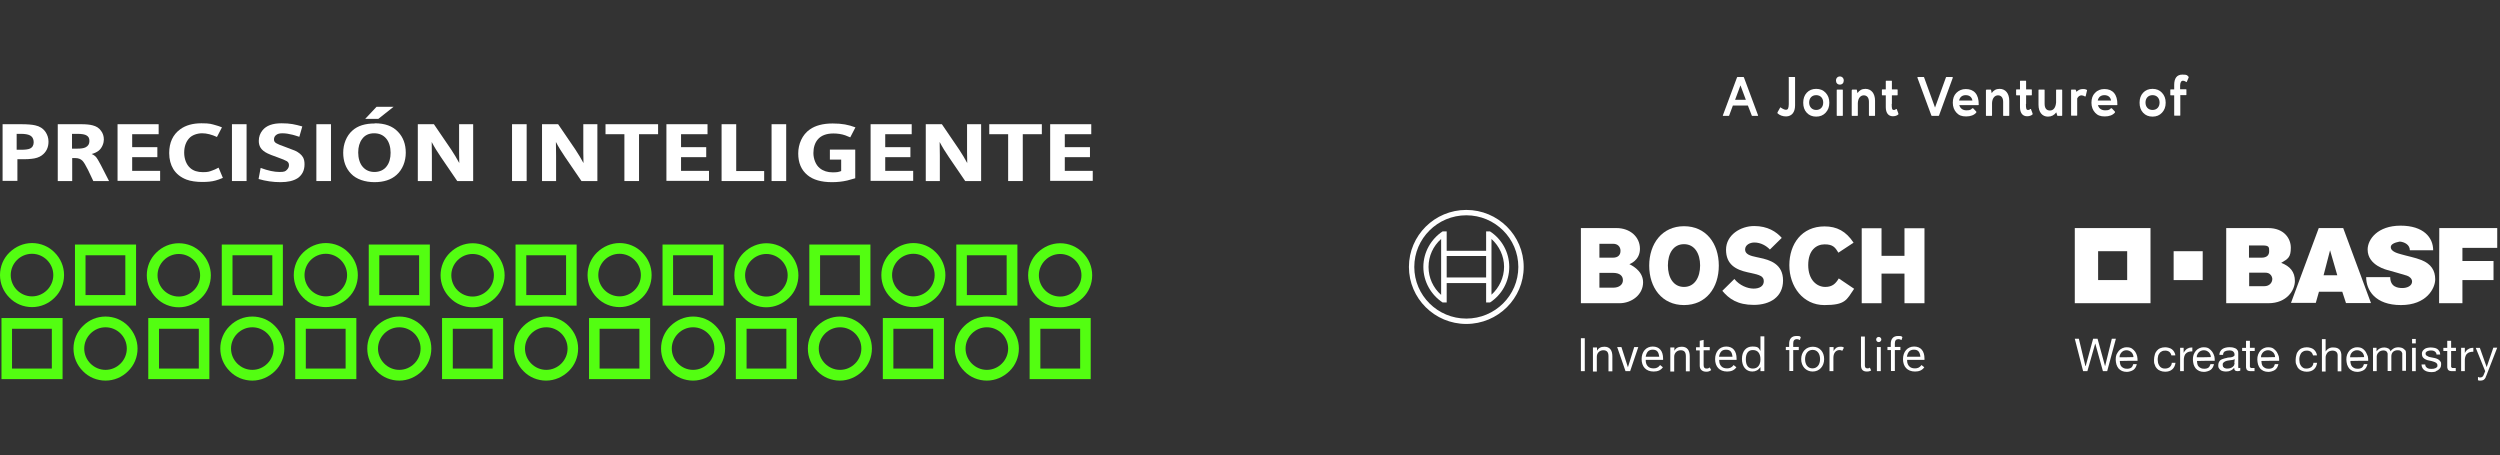 <svg xmlns="http://www.w3.org/2000/svg" id="Camada_1" viewBox="0 0 1350.5 245.9"><rect x="0" y="0" width="1350.5" height="245.9" fill="#333333" stroke="none"/><defs><style>      .st0 {        fill-rule: evenodd;      }      .st0, .st1 {        fill: #fff;      }      .st2 {        fill: #53fe11;      }    </style></defs><g><g><path class="st1" d="M856.1,182.7v17.8h-2.1v-17.8h2.1Z"></path><path class="st1" d="M862.7,187.5v2c.8-1.5,2.1-2.2,4-2.2,2.8,0,4.3,1.8,4.3,5.2v8.1h-2.1v-8.2c0-2.2-.9-3.2-2.8-3.2s-3.5,1.4-3.5,3.5v8h-2.1v-13h2.2v-.2h0Z"></path><path class="st1" d="M875.9,187.5l3.5,10.9,3.4-10.9h2.2l-4.4,13h-2.5l-4.5-13h2.3Z"></path><path class="st1" d="M898.3,198.4c-1.2,1.7-2.9,2.3-5,2.3-4.2,0-6.5-2.7-6.5-6.7s2.4-6.8,6-6.8,5.6,2.4,5.6,6.5v.7h-9.4c0,1.9.5,2.9,1.4,3.7.7.6,1.6.9,2.9.9s2.5-.4,3.5-1.8l1.5,1.2h0ZM896.3,192.7c-.3-2.7-1.3-3.8-3.5-3.8s-3.3,1.2-3.8,3.8h7.3Z"></path><path class="st1" d="M904.5,187.5v2c.8-1.5,2.1-2.2,4-2.2,2.8,0,4.3,1.8,4.3,5.2v8.1h-2.1v-8.2c0-2.2-.9-3.2-2.8-3.2s-3.5,1.4-3.5,3.5v8h-2.1v-13h2.2v-.2h0Z"></path><path class="st1" d="M918.2,187.5v-3.4l2.1-.5v3.9h3.3v1.7h-3.3v8c0,1.3.5,1.9,1.5,1.9s1.2-.2,1.8-.6l.8,1.4c-.9.7-1.6.9-2.7.9-2.1,0-3.5-1.2-3.5-3.2v-8.3h-2v-1.7h2Z"></path><path class="st1" d="M938,198.4c-1.2,1.7-2.9,2.3-5,2.3-4.2,0-6.5-2.7-6.5-6.7s2.4-6.8,6-6.8,5.6,2.4,5.6,6.5v.7h-9.4c0,1.9.5,2.9,1.4,3.7.7.6,1.6.9,2.9.9s2.5-.4,3.5-1.8l1.5,1.2h0ZM935.9,192.7c-.3-2.7-1.3-3.8-3.5-3.8s-3.3,1.2-3.8,3.8h7.3Z"></path><path class="st1" d="M950.9,198.4c-1,1.5-2.5,2.3-4.3,2.3-3.4,0-5.6-2.7-5.6-6.8s2.2-6.7,5.6-6.7,3.4.8,4.4,2.4v-7.9h2.1v18.8h-2.1v-2.1h-.1ZM943.1,194.1c0,3.3,1.3,5,3.8,5s4.1-1.8,4.1-5-1.5-5-4-5c-2.5-.1-3.9,1.7-3.9,5h0Z"></path><path class="st1" d="M966.5,187.5v-1.8c0-2.7,1.4-4.2,3.9-4.2s1.6.2,2.4.6l-.5,1.6c-.8-.4-1.1-.5-1.7-.5-1.2,0-1.9.8-1.9,2.2v2h3v1.7h-3v11.3h-2.1v-11.3h-1.9v-1.7h1.8Z"></path><path class="st1" d="M985.4,194c0,3.9-2.6,6.7-6.2,6.7s-6.2-2.8-6.2-6.7,2.6-6.7,6.3-6.7,6.1,2.8,6.1,6.7h0ZM975.1,194c0,3.1,1.6,5,4,5s4.1-1.9,4.1-5-1.6-5-4-5-4.1,1.9-4.1,5Z"></path><path class="st1" d="M990.5,187.5v2.1c.9-1.6,2-2.3,3.5-2.3s1.4.1,2.1.5l-.9,1.7c-.6-.3-.9-.4-1.5-.4-2,0-3.3,1.6-3.3,4.2v7.2h-2.1v-13h2.2Z"></path><path class="st1" d="M1010.8,200.1c-.6.4-1.3.6-2.3.6-1.9,0-3.2-.8-3.2-3.4v-15.5h2.1v15.7c0,1.2.7,1.5,1.4,1.5s1-.2,1.3-.4l.7,1.5h0Z"></path><path class="st1" d="M1016.3,183.4c0,.7-.6,1.4-1.4,1.4s-1.4-.6-1.4-1.4.6-1.4,1.4-1.4,1.4.7,1.4,1.4ZM1016,187.5v13h-2.1v-13h2.1Z"></path><path class="st1" d="M1021.4,187.5v-1.8c0-2.7,1.4-4.2,3.9-4.2s1.6.2,2.4.6l-.5,1.6c-.8-.4-1.1-.5-1.7-.5-1.2,0-1.9.8-1.9,2.2v2h3v1.7h-3v11.3h-2.1v-11.3h-1.9v-1.7h1.8,0Z"></path><path class="st1" d="M1039.5,198.4c-1.2,1.7-2.9,2.3-5,2.3-4.2,0-6.5-2.7-6.5-6.7s2.4-6.8,6-6.8,5.6,2.4,5.6,6.5v.7h-9.4c0,1.9.5,2.9,1.4,3.7.7.6,1.6.9,2.9.9s2.5-.4,3.5-1.8l1.5,1.2h0ZM1037.4,192.7c-.3-2.7-1.3-3.8-3.5-3.8s-3.3,1.2-3.8,3.8h7.3Z"></path></g><g><path class="st0" d="M880.2,142.7s5.7-1.9,5.7-8.3-5.3-11.2-12.7-11.2h-19.2v40.6h20.9c6.4,0,12.7-4.5,12.7-11.3s-7.4-9.7-7.4-9.8h0ZM864,131.7h7.5c2.3,0,3.9,1.5,3.9,3.8s-1.4,3.7-4.1,3.7h-7.3v-7.5h0ZM871.5,155.4h-7.5v-8h7.3c3.7,0,5.4,1.6,5.4,4s-2.1,4-5.2,4Z"></path><path class="st0" d="M909.7,122.2c-11.8,0-18.8,9.4-18.8,21.3s6.9,21.3,18.8,21.3,18.8-9.3,18.8-21.3-6.9-21.3-18.8-21.3ZM909.7,155c-5.8,0-8.7-5.2-8.7-11.6s2.9-11.5,8.7-11.5,8.7,5.2,8.7,11.5-2.9,11.6-8.7,11.6Z"></path><path class="st0" d="M950.3,139.2l-1.4-.3c-3.5-.7-6.2-1.6-6.2-4.1s2.6-3.8,5-3.8c3.4,0,6.4,1.7,8.4,3.8l6.4-6.3c-2.9-3.3-7.6-6.4-14.9-6.4s-15.2,4.8-15.2,12.8,5.3,10.8,11.7,12.2l1.4.3c5.3,1.1,7.3,1.9,7.3,4.5s-2.2,4-5.5,4-7.6-1.7-10.4-5.2l-6.5,6.4c3.6,4.3,8.2,7.6,17,7.6s15.8-4.3,15.8-13.2-7-11.1-12.9-12.3h0Z"></path><path class="st0" d="M986,155c-4.5,0-9.2-3.7-9.2-11.8s4.4-11.2,8.9-11.2,5.7,1.7,7.4,4.5l8.2-5.4c-4.1-6.2-9-8.8-15.7-8.8-12.3,0-19,9.5-19,21s7.4,21.5,18.9,21.5,12-2.8,16.1-8.8l-8.3-5.6c-1.6,2.7-3.4,4.6-7.3,4.6h0Z"></path><polygon class="st0" points="1028.8 123.3 1028.8 138.2 1016.4 138.2 1016.4 123.3 1005.7 123.3 1005.7 163.8 1016.4 163.8 1016.4 147.8 1028.8 147.8 1028.8 163.8 1039.6 163.8 1039.6 123.3 1028.8 123.3"></polygon></g><g id="anker"><path class="st1" d="M792.1,113.4c-17.1,0-31,13.8-31,30.8s13.9,30.8,31,30.8,31-13.8,31-30.8-13.9-30.8-31-30.8ZM792.1,172.1c-15.5,0-28.1-12.5-28.1-27.9s12.6-27.9,28.1-27.9,28.1,12.5,28.1,27.9-12.6,27.9-28.1,27.9Z"></path><path class="st1" d="M804.9,125h-2.1v10.5h-21.3v-10.5h-2.2c-6.2,4.1-10.4,11.2-10.4,19.2s4.2,15.1,10.4,19.2h2.2v-10.5h21.3v10.5h2.1c6.3-4.1,10.4-11.2,10.4-19.2s-4.1-15.1-10.4-19.2ZM778.5,159.3c-4.3-3.8-6.8-9.2-6.8-15.1s2.5-11.3,6.8-15.1v30.2h0ZM802.8,149.9h-21.3v-11.6h21.3v11.6ZM805.7,159.2v-6.4h0v-17.3h0v-6.4c4.2,3.8,6.8,9.2,6.8,15s-2.6,11.3-6.8,15.1h0Z"></path></g><g><g><path class="st1" d="M1120.8,123.2v40.6h40.9v-40.6s-40.9,0-40.9,0ZM1149.1,151.3h-15.7v-15.6h15.7v15.6Z"></path><rect class="st1" x="1174.2" y="135.7" width="15.7" height="15.6"></rect></g><path class="st1" d="M1202.5,123.2h22.8c8.4,0,12.2,5.5,12.2,10.6s-1.4,6-5.2,8.2c4.8,1.8,7.4,4.9,7.4,9.8s-4.3,12-14.3,12h-22.8v-40.6h0ZM1215,154.6h8.2c2.9,0,4.3-2.1,4.3-3.9,0,.9.4-3.4-3.8-3.4h-8.7v7.3h0ZM1215,139.2h6.6c3,0,4.2-1.4,4.2-3.5s0-3.1-3.4-3.1c1.5,0-7.5,0-7.5,0v6.6h.1Z"></path><path class="st1" d="M1252.6,123.2h13.2l15,40.5h-13.5l-2-6.1h-12.6l-1.7,6h-13.4s15-40.4,15-40.4ZM1258.7,135.2l-3.5,13.5h7.4l-3.9-13.5Z"></path><path class="st1" d="M1301.8,135.2h12.6c0-6.9-5.2-13.3-17.6-13.3s-17.8,7.4-17.8,12.9c0,8.8,10.8,11.1,11.2,11.2,1.6.5,8.3,2.3,10,2.9,1.5.5,2.8,1.7,2.8,3.2,0,2.4-2.8,3.5-5.2,3.5s-6.6-.5-6.6-5.9h-13c0,7.1,4.9,15.1,18.8,15.1s18.5-9.1,18.5-13.9-2.2-8.3-7.4-10.4c-3.1-1.3-8.3-2.3-10.9-3.1-1.3-.4-5.7-1.3-5.7-3.9s5.6-3,4.8-3c2.6.2,5.5,1.7,5.5,4.7h0Z"></path><polygon class="st1" points="1317.7 123.2 1349 123.2 1349 133.9 1330.2 133.9 1330.2 141 1347 141 1347 151.3 1330.2 151.3 1330.2 163.8 1317.6 163.8 1317.7 123.2"></polygon></g><g><polygon class="st1" points="1137.1 197.7 1137.1 197.6 1133.1 183 1130.7 183 1126.7 197.7 1126.5 197.7 1126.5 197.6 1123 183 1120.8 183 1125.3 200.5 1127.6 200.5 1131.8 185.7 1131.9 185.7 1131.9 185.7 1136 200.5 1138.3 200.5 1143 183 1140.8 183 1137.2 197.7 1137.1 197.7"></polygon><path class="st1" d="M1153.5,190.1c-.5-.7-1.1-1.3-1.8-1.8-.7-.5-1.7-.7-2.8-.7s-1.7.2-2.4.5c-.7.3-1.4.8-1.9,1.4-.5.6-.9,1.3-1.3,2.1-.3.8-.4,1.7-.4,2.6s.2,1.9.4,2.7c.3.8.6,1.5,1.1,2.1s1.1,1,1.9,1.4c.7.3,1.6.5,2.6.5s2.6-.4,3.6-1.1c.9-.7,1.5-1.7,1.8-3.1h-1.9c-.2.8-.6,1.5-1.1,1.9-.6.4-1.3.6-2.2.6s-1.3-.1-1.8-.3-1-.6-1.3-.9c-.3-.4-.6-.8-.7-1.4,0-.5-.2-1-.2-1.6h0c0-.1,9.6-.1,9.6-.1,0-.7,0-1.5-.2-2.4s-.6-1.7-1-2.4M1145,193h0c0-.6,0-1,.3-1.5.2-.4.4-.8.8-1.2.3-.3.7-.6,1.1-.8.5-.2,1-.3,1.5-.3s1,.1,1.5.3.8.5,1.2.8c.3.3.6.7.8,1.2.2.5.3.9.3,1.4h0c0,.1-7.5.1-7.5.1h0Z"></path><path class="st1" d="M1169.5,199.1c-.7,0-1.3-.1-1.8-.4-.5-.3-.9-.6-1.2-1.1-.3-.4-.5-1-.7-1.5,0-.6-.2-1.1-.2-1.7s0-1.3.2-1.9c0-.6.4-1.1.7-1.6.3-.5.7-.8,1.3-1.1.5-.3,1.2-.4,1.9-.4s1.6.2,2.2.7c.5.4.9,1.1,1.1,1.9h2.1c0-.7-.3-1.3-.6-1.9-.3-.5-.7-1-1.2-1.4s-1-.6-1.7-.8-1.3-.3-2-.3c-1,0-1.9.2-2.6.5-.8.3-1.4.8-1.9,1.4-.5.6-.9,1.3-1.1,2.2-.2.8-.4,1.7-.4,2.7s0,1.8.4,2.6c.2.8.6,1.5,1.1,2,.5.6,1.1,1,1.9,1.3.7.3,1.6.5,2.6.5,1.6,0,2.9-.4,3.9-1.3.9-.8,1.5-2,1.7-3.5h-2c0,1-.5,1.7-1.1,2.3-.7.5-1.5.8-2.6.8"></path><path class="st1" d="M1181.6,188.3c-.7.5-1.5,1.3-2,2.3h0v-2.7h-1.9v12.6h2v-5.6c0-.8,0-1.6.2-2.2s.4-1.2.8-1.6c.4-.5.9-.8,1.5-1s1.3-.3,2.1-.3v-2.1h0c-1,0-1.8.1-2.5.6"></path><path class="st1" d="M1195.1,190.1c-.5-.7-1.1-1.3-1.8-1.8-.7-.5-1.7-.7-2.8-.7s-1.7.2-2.4.5c-.7.3-1.4.8-1.9,1.4-.5.6-.9,1.3-1.2,2.1-.3.8-.4,1.7-.4,2.6s.2,1.9.4,2.7c.3.8.6,1.5,1.1,2.1s1.1,1,1.9,1.4c.7.3,1.6.5,2.6.5s2.6-.4,3.6-1.1c.9-.7,1.5-1.7,1.8-3.1h-1.9c-.2.8-.6,1.5-1.1,1.9-.6.4-1.3.6-2.2.6s-1.3-.1-1.8-.3-1-.6-1.3-.9c-.3-.4-.6-.8-.7-1.4,0-.5-.2-1-.2-1.6h0c0-.1,9.6-.1,9.6-.1,0-.7,0-1.5-.2-2.4-.3-.9-.6-1.7-1.1-2.4M1186.7,193h0c0-.6,0-1,.3-1.5.2-.4.4-.8.8-1.2.3-.3.7-.6,1.2-.8s1-.3,1.5-.3,1,.1,1.5.3.8.5,1.2.8c.3.3.6.7.8,1.2.2.5.3.9.3,1.4h0c0,.1-7.6.1-7.6.1h0Z"></path><path class="st1" d="M1209.1,198.7v-7.7c0-.7,0-1.3-.4-1.8s-.6-.8-1.1-1-1-.4-1.5-.5c-1.3-.2-2.6-.2-3.8.1-.6.1-1.2.4-1.7.7s-.9.8-1.2,1.3c-.3.5-.5,1.2-.5,1.9h2c0-.9.4-1.6,1-1.9.6-.3,1.4-.5,2.3-.5s.7,0,1,.1c.3,0,.7.1.9.3.3.2.5.4.7.7s.3.7.3,1.1,0,.7-.4.9c-.2.2-.6.4-1,.5s-.9.2-1.4.2-1.1.1-1.6.3c-.5.1-1.1.2-1.6.4-.5.1-1,.4-1.4.6s-.7.7-1,1.1c-.2.5-.4,1-.4,1.7s0,1.2.3,1.6c.2.4.5.8.9,1.1s.8.5,1.3.6,1.1.2,1.6.2c.9,0,1.7-.1,2.5-.5.8-.3,1.4-.8,2-1.5h0c0-.1,0,0,0,0,0,.7.2,1.2.5,1.4.3.3.7.4,1.3.4s1.1-.1,1.5-.3v-1.5c-.2.1-.4.1-.6.1-.2.2-.4,0-.5-.2M1207.1,196.1c0,.3,0,.6-.2,1,0,.3-.4.7-.7,1-.3.3-.7.5-1.2.7s-1.1.3-1.8.3-.6,0-.9-.1-.6-.2-.8-.3c-.2-.2-.4-.4-.6-.6,0-.2-.2-.6-.2-.9,0-.5,0-1,.4-1.3s.6-.6,1-.7c.4-.2.8-.3,1.3-.4.5-.1.9-.1,1.4-.2.5-.1.9-.1,1.4-.2.4-.1.8-.2,1-.4h0c0-.1-.2,2.1-.2,2.1h0Z"></path><path class="st1" d="M1229.9,190.1c-.5-.7-1.1-1.3-1.8-1.8-.7-.5-1.7-.7-2.8-.7s-1.7.2-2.4.5c-.7.3-1.4.8-1.9,1.4-.5.6-.9,1.3-1.2,2.1-.3.8-.4,1.7-.4,2.6s.2,1.9.4,2.7c.3.8.6,1.5,1.1,2.1s1.1,1,1.9,1.4c.7.3,1.6.5,2.6.5s2.6-.4,3.6-1.1c.9-.7,1.5-1.7,1.8-3.1h-1.9c-.2.8-.6,1.5-1.1,1.9-.6.4-1.3.6-2.2.6s-1.3-.1-1.8-.3-1-.6-1.3-.9c-.3-.4-.6-.8-.7-1.4,0-.5-.2-1-.2-1.6h0c0-.1,9.6-.1,9.6-.1,0-.8,0-1.6-.2-2.4-.3-.9-.7-1.7-1.1-2.4M1221.4,193h0c0-.6,0-1,.3-1.5.2-.4.4-.8.8-1.2s.7-.6,1.2-.8,1-.3,1.5-.3,1,.1,1.5.3.8.5,1.2.8c.3.3.6.7.8,1.2.2.5.3.9.3,1.4h0c0,.1-7.6.1-7.6.1h0Z"></path><path class="st1" d="M1245.9,199.1c-.7,0-1.3-.1-1.7-.4-.5-.3-.9-.6-1.2-1.1-.3-.4-.5-.9-.7-1.5,0-.6-.2-1.1-.2-1.7s0-1.3.2-1.9.4-1.1.7-1.6c.3-.5.7-.8,1.3-1.1.5-.3,1.2-.4,1.9-.4s1.6.2,2.2.7c.5.4.9,1.1,1.1,1.9h2.1c0-.7-.3-1.3-.6-1.9-.3-.5-.7-1-1.2-1.4s-1-.6-1.7-.8c-.6-.2-1.3-.3-2-.3-1,0-1.9.2-2.6.5-.8.3-1.4.8-1.9,1.4-.5.6-.9,1.3-1.1,2.2-.2.8-.4,1.7-.4,2.7s0,1.8.4,2.6.6,1.5,1.1,2c.5.6,1.1,1,1.9,1.3.7.3,1.6.5,2.6.5,1.6,0,2.9-.4,3.9-1.3.9-.8,1.5-2,1.7-3.5h-2c0,1-.5,1.7-1.1,2.3-.8.5-1.6.8-2.7.8"></path><path class="st1" d="M1263.8,188.9c-.3-.4-.8-.7-1.3-.9s-1.3-.3-2.1-.3-.8,0-1.2.1c-.4.1-.8.2-1.1.4-.4.2-.7.4-1,.7s-.6.6-.8,1h0v-6.7h-2v17.5h2v-7.2c0-.6,0-1.1.2-1.6s.4-.9.7-1.3.7-.7,1.2-.9,1.1-.3,1.7-.3,1.5.2,2,.7.7,1.1.7,1.9v8.6h2v-8.3c0-.7,0-1.3-.2-1.9-.2-.6-.4-1.1-.7-1.5"></path><path class="st1" d="M1278,190.1c-.5-.7-1-1.3-1.8-1.8-.7-.5-1.7-.7-2.8-.7s-1.7.2-2.4.5c-.7.3-1.4.8-1.9,1.4-.5.6-.9,1.3-1.2,2.1-.3.8-.4,1.7-.4,2.6s.2,1.9.4,2.7c.3.8.6,1.5,1.1,2.1s1.1,1,1.9,1.4c.7.3,1.6.5,2.6.5s2.6-.4,3.6-1.1c.9-.7,1.5-1.7,1.8-3.1h-1.9c-.2.8-.6,1.5-1.1,1.9-.6.4-1.3.6-2.2.6s-1.3-.1-1.8-.3-1-.6-1.3-.9c-.3-.4-.6-.8-.7-1.4-.2-.5-.2-1-.2-1.6h0c0-.1,9.6-.1,9.6-.1,0-.7,0-1.5-.2-2.4-.4-.9-.7-1.7-1.1-2.4M1269.5,193h0c0-.6.2-1,.3-1.5.2-.4.4-.8.8-1.2.3-.3.7-.6,1.2-.8.4-.2.9-.3,1.5-.3s1,.1,1.5.3.8.5,1.2.8c.3.3.6.7.8,1.2.2.5.3.9.3,1.4h0c0,.1-7.6.1-7.6.1h0Z"></path><path class="st1" d="M1298.4,188.4c-.4-.3-.8-.5-1.3-.6s-1.1-.2-1.7-.2-1.6.2-2.3.6c-.7.4-1.3.9-1.7,1.6h0c0,.1,0,0,0,0-.3-.8-.7-1.3-1.3-1.6-.6-.3-1.4-.5-2.1-.5-1.8,0-3.2.7-4.2,2.1h0v-1.9h-1.9v12.6h2v-7.9c0-.2,0-.6.2-.9,0-.4.3-.7.6-1.1.3-.3.6-.7,1.1-.9s1-.4,1.6-.4.9.1,1.2.2c.3.1.6.3.8.6.2.3.3.6.4.9v9.4h2v-7.9c0-1,.3-1.8.9-2.4.6-.6,1.5-.9,2.5-.9s1,.1,1.3.2c.3.1.6.4.8.6.2.3.3.6.4.9v9.4h2v-9.3c0-.6,0-1.2-.3-1.7-.3-.2-.6-.6-1-.9"></path><path class="st1" d="M1305,185.5h-2v-2.4h2v2.4ZM1305,187.9h-2v12.6h2v-12.6Z"></path><path class="st1" d="M1316.9,200c.5-.3.9-.7,1.3-1.2.3-.5.5-1.1.5-1.9s0-1.1-.3-1.5c-.2-.4-.6-.7-.9-1-.4-.3-.8-.5-1.3-.7s-1-.3-1.6-.4c-.5-.1-1-.2-1.5-.3s-1-.2-1.4-.4-.7-.4-1-.6c-.3-.2-.4-.6-.4-1s0-.6.3-.8c.2-.2.4-.4.7-.5.3-.1.6-.2.9-.3.7-.1,1.4-.1,2,0,.3.1.7.2,1,.4s.5.4.7.7.3.6.3,1h2c0-.7-.2-1.4-.5-1.8-.3-.5-.7-.9-1.1-1.2-.5-.3-1-.5-1.6-.6s-1.3-.2-2-.2-1.1.1-1.7.2c-.6.1-1.1.3-1.5.6s-.8.7-1.1,1.1c-.3.5-.4,1-.4,1.6s.2,1.4.6,1.9.9.8,1.5,1.1,1.3.5,2,.6,1.4.3,2,.5,1.2.4,1.6.7.7.7.7,1.3,0,.8-.3,1c-.2.3-.5.5-.8.6s-.7.2-1,.3c-.8.1-1.6.1-2.3,0-.4-.1-.8-.2-1.1-.4-.3-.2-.6-.5-.8-.8-.2-.3-.3-.7-.3-1.1h-2c0,.7.2,1.4.5,1.9s.7,1,1.2,1.3,1.1.6,1.7.7c1.2.3,2.6.3,4,0,.3-.3.9-.5,1.4-.8"></path><path class="st1" d="M1324,184.1h-2v3.8h-2.1v1.7h2.1v8.2c0,.6,0,1.1.2,1.4,0,.3.3.6.5.8s.5.3.9.4c.4.1.9.1,1.4.1h1.6v-1.7h-1.7c-.2,0-.4-.1-.5-.2,0-.1-.2-.2-.3-.4v-8.6h2.6v-1.7h-2.6v-3.8h0Z"></path><path class="st1" d="M1215.3,184.1h-2v3.8h-2.1v1.7h2.1v8.2c0,.6,0,1.1.2,1.4,0,.3.3.6.5.8s.5.3.9.4c.4.1.9.1,1.4.1h1.6v-1.7h-1.7c-.2,0-.4-.1-.5-.2s-.2-.2-.3-.4v-8.6h2.6v-1.7h-2.6v-3.8h0Z"></path><path class="st1" d="M1331.5,190.7h0v-2.8h-2v12.6h2v-5.4c0-.8,0-1.6.2-2.2.2-.6.4-1.2.8-1.6.4-.5.9-.8,1.5-1s1.3-.3,2.1-.3v-2.1c-1.1,0-2,.2-2.7.7-.7.3-1.4,1.1-1.9,2.1"></path><path class="st1" d="M1342.7,203.8c.2-.4.5-1,.7-1.6l5.6-14.4h-2.1l-3.6,10.5h0l-3.7-10.4h-2.2l5.1,12.6h0l-.9,2.2c-.2.4-.4.7-.7.9-.3.2-.6.3-1.1.3s-.4,0-.7-.1c-.2-.1-.3-.1-.5-.2v1.8c.2.1.4.1.7.2h.7c.5,0,.9-.1,1.2-.2s.7-.3.9-.6c.2-.2.5-.6.7-1"></path></g><g><path class="st1" d="M944.2,57h-8.1l-2,5.4s0,.2-.3.2h-2.9c-.2,0-.3,0-.2-.3l7.6-20.4c0-.2.2-.3.4-.3h3c.2,0,.3,0,.4.3l7.6,20.4c0,.2,0,.3-.2.3h-2.9s-.3,0-.3-.2l-2.1-5.4ZM940.2,46.1l-2.9,7.8h5.8l-2.9-7.8h0Z"></path><path class="st1" d="M966.2,41.9c0-.2,0-.3.3-.3h2.9c.2,0,.3,0,.3.3v15c0,3.8-1.8,5.9-4.8,6-1.9,0-3.5-.6-4.7-1.7v-.5l1.4-2.5c0-.2.3-.3.5,0,1.2.8,2.1,1.1,2.6,1.1,1.2,0,1.5-.7,1.6-3v-14.3h0Z"></path><path class="st1" d="M986.2,50.1c1.3,1.4,2,3.1,2,5.4s-.7,4-2,5.4-3,2.1-5.1,2.1-3.8-.7-5.1-2.1-1.9-3.2-1.9-5.4.6-4,1.9-5.4,3-2.1,5.1-2.1,3.8.7,5.1,2.1ZM981.1,59.4c2.3,0,3.8-1.6,3.8-4s-1.5-4-3.8-4-3.8,1.6-3.8,4,1.6,4,3.8,4Z"></path><path class="st1" d="M996,43.5c0,1.3-.8,2.2-2.1,2.2s-2.1-.9-2.1-2.2.9-2.2,2.1-2.2,2.1.9,2.1,2.2ZM995.5,62.3c0,.2,0,.3-.3.3h-2.7c-.2,0-.3,0-.3-.3v-13.6c0-.2,0-.3.3-.3h2.7c.2,0,.3,0,.3.3v13.6Z"></path><path class="st1" d="M1000.4,48.7c0-.2,0-.3.3-.3h2.1c.2,0,.3,0,.3.3l.3,1.6c1-1.5,2.4-2.3,4.3-2.3,3.1,0,5.2,2.4,5.2,6.4v7.9c0,.2,0,.3-.3.3h-2.7c-.2,0-.3,0-.3-.3v-7.3c0-2.3-1.1-3.5-2.8-3.5s-3.1,1.5-3.2,4.2v6.6c0,.2,0,.3-.3.3h-2.7c-.2,0-.3,0-.3-.3v-13.6h.1Z"></path><path class="st1" d="M1021.9,56.2c0,2.5.2,3.2,1.1,3.2s.8-.2,1.2-.5h.4l.9,2.4v.5c-.8.7-1.8,1-3,1-2.4,0-3.8-1.8-3.8-4.9v-6.4h-1.8c-.2,0-.3,0-.3-.3v-2.6c0-.2,0-.3.3-.3h1.8v-4.4c0-.2,0-.3.3-.3h2.7c.2,0,.3,0,.3.3v4.4h2.8c.2,0,.3,0,.3.3v2.6c0,.2,0,.3-.3.3h-2.8v4.6h-.1Z"></path><path class="st1" d="M1035.8,42c0-.2,0-.4.2-.4h3.1s.3,0,.3.2l5.9,16.3,5.9-16.3s0-.2.3-.2h3.1c.2,0,.3,0,.3.4l-7.4,20.3c0,.2-.2.3-.4.3h-3.4c-.2,0-.3,0-.4-.3l-7.5-20.3Z"></path><path class="st1" d="M1058.4,56.8c.5,1.7,1.8,2.8,3.9,2.8s2.4-.4,3.1-1.1h.5l1.7,1.8v.5c-1.2,1.4-3.1,2.1-5.5,2.1s-3.9-.6-5.2-2c-1.3-1.4-2-3.2-2-5.4s.6-4,1.9-5.3,3-2.1,5.1-2.1c4.4,0,7.1,2.8,7,8.4,0,.2,0,.3-.3.3h-10.2ZM1065.5,54.3c-.3-1.8-1.6-2.9-3.6-2.9s-3.2,1.1-3.6,2.9h7.2Z"></path><path class="st1" d="M1072.9,48.7c0-.2,0-.3.3-.3h2.1c.2,0,.3,0,.3.3l.3,1.6c1-1.5,2.4-2.3,4.3-2.3,3.1,0,5.2,2.4,5.2,6.4v7.9c0,.2,0,.3-.3.3h-2.7c-.2,0-.3,0-.3-.3v-7.3c0-2.3-1.1-3.5-2.8-3.5s-3.1,1.5-3.2,4.2v6.6c0,.2,0,.3-.3.3h-2.7c-.2,0-.3,0-.3-.3v-13.6h0Z"></path><path class="st1" d="M1094.4,56.2c0,2.5.2,3.2,1.1,3.2s.8-.2,1.2-.5h.4l.9,2.4v.5c-.8.7-1.8,1-3,1-2.4,0-3.8-1.8-3.8-4.9v-6.4h-1.8c-.2,0-.3,0-.3-.3v-2.6c0-.2,0-.3.3-.3h1.8v-4.4c0-.2,0-.3.3-.3h2.7c.2,0,.3,0,.3.3v4.4h2.8c.2,0,.3,0,.3.3v2.6c0,.2,0,.3-.3.3h-2.8v4.6h0Z"></path><path class="st1" d="M1110.8,60.7c-1.1,1.5-2.6,2.3-4.5,2.3-3.1,0-5.1-2.4-5.1-6.4v-7.9c0-.2,0-.3.3-.3h2.7c.2,0,.3,0,.3.3v7.3c0,2.5,1,3.7,2.9,3.7s3.1-1.6,3.3-4.4v-6.6c0-.2,0-.3.3-.3h2.7c.2,0,.3,0,.3.3v13.6c0,.2,0,.3-.3.3h-2.1c-.2,0-.3,0-.3-.3l-.5-1.6h0Z"></path><path class="st1" d="M1124.4,51.5c-.9,0-1.8.6-2.3,1.7v9c0,.2,0,.3-.3.3h-2.7c-.2,0-.3,0-.3-.3v-13.5c0-.2,0-.3.3-.3h1.9c.2,0,.3,0,.4.3l.3.9c1-1,2.1-1.5,3.4-1.5s1.2,0,2.1.4c.2,0,.3.2.2.4l-.7,3c0,.2-.2.3-.4.2-.7-.4-1.3-.6-1.9-.6Z"></path><path class="st1" d="M1133.3,56.8c.5,1.7,1.8,2.8,3.9,2.8s2.4-.4,3.1-1.1h.5l1.7,1.8v.5c-1.2,1.4-3.1,2.1-5.5,2.1s-3.9-.6-5.2-2c-1.3-1.4-2-3.2-2-5.4s.6-4,1.9-5.3c1.3-1.4,3-2.1,5.1-2.1,4.4,0,7.1,2.8,7,8.4,0,.2,0,.3-.3.3h-10.2ZM1140.4,54.3c-.3-1.8-1.6-2.9-3.6-2.9s-3.2,1.1-3.6,2.9h7.2Z"></path><path class="st1" d="M1167.9,50.1c1.3,1.4,2,3.1,2,5.4s-.7,4-2,5.4-3,2.1-5.1,2.1-3.8-.7-5.1-2.1c-1.3-1.4-1.9-3.2-1.9-5.4s.6-4,1.9-5.4,3-2.1,5.1-2.1,3.8.7,5.1,2.1ZM1162.8,59.4c2.3,0,3.8-1.6,3.8-4s-1.5-4-3.8-4-3.8,1.6-3.8,4,1.5,4,3.8,4Z"></path><path class="st1" d="M1177.8,51.5v10.7c0,.2,0,.3-.3.3h-2.7c-.2,0-.3,0-.3-.3v-10.7h-1.8c-.2,0-.3,0-.3-.3v-2.6c0-.2,0-.3.3-.3h1.8v-2.4c0-3.7,1.5-5.6,4.4-5.6s2.5.4,3.4,1.2v.4l-1,2.3c0,.2-.2.2-.4,0-.6-.4-1.2-.6-1.6-.6-1,0-1.5.8-1.6,2.5v2.1h3.1c.2,0,.3,0,.3.3v2.6c0,.2,0,.3-.3.3h-3.1,0Z"></path></g></g><g><g><path class="st1" d="M1.4,97.8v-30.7h9.9c3.4,0,5.9.2,7.7.6,2.4.5,4.3,1.7,5.6,3.6,1,1.5,1.6,3.2,1.6,5.2,0,3.2-1.2,5.7-3.7,7.5-1.4,1-3.3,1.6-5.5,1.8-1.4.2-2.8.2-4.3.2h-3.3v11.7H1.4ZM9.1,80.9h2.3c2.2,0,3.8-.2,4.7-.6,1.4-.6,2.1-1.8,2.1-3.5s-.7-3-2.1-3.7c-1-.5-2.6-.8-4.8-.8h-2.3v8.6Z"></path><path class="st1" d="M31.2,97.8v-30.7h12.7c2.5,0,4.6.2,6.1.6,2,.5,3.5,1.4,4.6,3,1,1.3,1.5,2.9,1.5,4.7s-.9,4.5-2.8,6c-1,.8-2.3,1.4-3.8,1.8,1,.4,1.9,1,2.6,1.9.3.3,1.1,1.7,2.4,4.1l4.4,8.6h-8.5l-2.8-5.9c-1.3-2.6-2.3-4.3-3.1-5.1-.9-.9-2.2-1.4-3.7-1.4h-1.8v12.4h-7.9ZM38.9,80.3h2.8c2,0,3.5-.2,4.5-.7,1.4-.7,2.1-1.8,2.1-3.4s-.5-2.4-1.5-3c-.9-.6-2.6-.9-5.1-.9h-2.8v7.9Z"></path><path class="st1" d="M63.5,97.8v-30.7h22.2v5.4h-14.3v7h13.6v5.4h-13.6v7.4h15.1v5.4h-23Z"></path><path class="st1" d="M118.1,90.6l2.3,5.5c-1.6.7-2.9,1.1-3.9,1.4-2.1.6-4.5.8-7.3.8s-6.3-.4-8.5-1.3c-3.1-1.2-5.5-3.1-7.1-5.7-1.4-2.3-2.2-5.2-2.2-8.6,0-5.7,2-10,6-12.9,2.9-2.1,6.7-3.2,11.4-3.2s5.4.4,7.9,1.1c.9.2,1.9.6,3.2,1.1l-2.7,5.2c-2.8-1.3-5.5-2-8-2s-5.5.9-7.1,2.8c-1.7,1.9-2.6,4.5-2.6,7.7s1.1,6.4,3.3,8.3c1.7,1.5,4,2.2,6.8,2.2s3.5-.3,5.1-.9c.9-.3,2-.8,3.3-1.5Z"></path><path class="st1" d="M125.3,97.8v-30.7h7.9v30.7h-7.9Z"></path><path class="st1" d="M139.7,96.6l1.1-5.9c4,1.5,7.4,2.2,10.2,2.2s3.2-.4,4-1.2c.7-.7,1.1-1.5,1.1-2.5s-.4-1.6-1.1-2.1c-.8-.5-2.5-1.2-5.3-2.2-2.6-.9-4.3-1.6-5.1-2-1.9-.9-3.2-2-3.9-3.2-.6-1-.9-2.2-.9-3.6,0-2.2.7-4.1,2-5.7,2.1-2.6,5.5-3.8,10.3-3.8s7.2.6,11.2,1.7l-1.6,5.6c-1.7-.6-3-.9-3.6-1.1-2-.5-3.8-.8-5.5-.8s-2.6.3-3.4.9c-.8.6-1.2,1.4-1.2,2.4s.4,1.6,1.3,2.1c.7.4,2.2,1.1,4.6,1.9,2.9,1.1,4.8,1.8,5.5,2.1,2.1,1,3.5,2.2,4.3,3.6.6,1.1.8,2.3.8,3.8,0,3.3-1.3,5.8-3.8,7.5-2.2,1.4-5.2,2.1-9.2,2.1s-8.1-.6-11.8-1.7Z"></path><path class="st1" d="M170.9,97.8v-30.7h7.9v30.7h-7.9Z"></path><path class="st1" d="M202.5,66.6c5.4,0,9.6,1.5,12.5,4.6,2.8,2.9,4.2,6.7,4.2,11.3s-1.7,9.1-5,12c-2.9,2.6-6.9,3.9-11.9,3.9s-9.8-1.5-12.7-4.6c-2.8-2.9-4.2-6.7-4.2-11.3s1.7-9.1,5-12c2.9-2.6,6.9-3.8,12.1-3.8ZM202.1,72c-2.8,0-5,1-6.5,3.1-1.4,1.9-2.1,4.3-2.1,7.3s.8,5.9,2.5,7.8c1.6,1.8,3.7,2.7,6.3,2.7s5.1-1,6.6-3.1c1.4-1.8,2.1-4.3,2.1-7.3s-.8-5.9-2.5-7.8c-1.6-1.8-3.7-2.7-6.4-2.7ZM203.5,57.7h9.1l-8.2,6.5h-7.1l6.1-6.5Z"></path><path class="st1" d="M225.7,97.8v-30.7h8.7l9.4,13.8c1.6,2.4,3,4.8,4.3,7.2,0-1.3-.1-3.3-.1-5.9v-15.1h7.6v30.7h-8.6l-8.8-12.9c-1.9-2.8-3.6-5.5-5-8.2,0,1.9.1,4.3.1,7.4v13.7h-7.6Z"></path><path class="st1" d="M276.6,97.8v-30.7h7.9v30.7h-7.9Z"></path><path class="st1" d="M292.8,97.8v-30.7h8.7l9.4,13.8c1.6,2.4,3,4.8,4.3,7.2,0-1.3-.1-3.3-.1-5.9v-15.1h7.6v30.7h-8.6l-8.8-12.9c-1.9-2.8-3.6-5.5-5-8.2,0,1.9.1,4.3.1,7.4v13.7h-7.6Z"></path><path class="st1" d="M337.3,97.8v-25.3h-10.2v-5.4h28.4v5.4h-10.3v25.3h-7.9Z"></path><path class="st1" d="M360,97.8v-30.7h22.2v5.4h-14.3v7h13.6v5.4h-13.6v7.4h15.1v5.4h-23Z"></path><path class="st1" d="M389.8,97.8v-30.7h7.9v25.3h15.1v5.4h-23Z"></path><path class="st1" d="M416.8,97.8v-30.7h7.9v30.7h-7.9Z"></path><path class="st1" d="M462,80.7v15.6c-2,.6-3.4,1-4.3,1.2-2.6.6-5.3.9-8.3.9-5.8,0-10.2-1.3-13.2-3.8-3.4-2.8-5-6.7-5-11.7s2.1-10.1,6.3-13c3-2.1,7.1-3.2,12.3-3.2s8.5.7,12.3,2.1l-2.8,5.4c-1.1-.5-2-.8-2.7-1.1-2-.7-4.2-1-6.4-1-3.8,0-6.7,1.1-8.5,3.3-1.5,1.8-2.3,4.3-2.3,7.3s1.2,6.4,3.5,8.2c1.9,1.5,4.2,2.2,6.9,2.2s3.1-.2,4.6-.7v-6.2h-6.1v-5.4h13.7Z"></path><path class="st1" d="M470.3,97.8v-30.7h22.2v5.4h-14.3v7h13.6v5.4h-13.6v7.4h15.1v5.4h-23Z"></path><path class="st1" d="M500.1,97.8v-30.7h8.7l9.4,13.8c1.6,2.4,3,4.8,4.3,7.2,0-1.3-.1-3.3-.1-5.9v-15.1h7.6v30.7h-8.6l-8.8-12.9c-1.9-2.8-3.6-5.5-5-8.2,0,1.9.1,4.3.1,7.4v13.7h-7.6Z"></path><path class="st1" d="M544.6,97.8v-25.3h-10.2v-5.4h28.4v5.4h-10.3v25.3h-7.9Z"></path><path class="st1" d="M567.3,97.8v-30.7h22.2v5.4h-14.3v7h13.6v5.4h-13.6v7.4h15.1v5.4h-23Z"></path></g><g id="PATTERN"><path class="st2" d="M17.3,165.9c-4.6,0-9-1.8-12.2-5.1-3.3-3.3-5.1-7.6-5.1-12.2s1.8-9,5.1-12.2c3.3-3.2,7.6-5.1,12.2-5.1s9,1.8,12.2,5.1c3.3,3.3,5.1,7.6,5.1,12.2s-1.8,9-5.1,12.2c-3.3,3.3-7.6,5.1-12.2,5.1h0ZM17.3,137.1c-6.4,0-11.5,5.2-11.5,11.5s5.2,11.5,11.5,11.5,11.5-5.2,11.5-11.5-5.2-11.5-11.5-11.5Z"></path><path class="st2" d="M33.8,204.8H.8v-33h33v33ZM6.5,199.1h21.5v-21.5H6.5v21.5Z"></path><path class="st2" d="M39.7,188.3c0-4.6,1.8-9,5.1-12.2,3.3-3.3,7.6-5.1,12.2-5.1s9,1.8,12.2,5.1,5.1,7.6,5.1,12.2-1.8,9-5.1,12.2c-3.3,3.3-7.6,5.1-12.2,5.1s-9-1.8-12.2-5.1c-3.3-3.3-5.1-7.6-5.1-12.2ZM68.5,188.3c0-6.4-5.2-11.5-11.5-11.5s-11.5,5.2-11.5,11.5,5.2,11.5,11.5,11.5,11.5-5.2,11.5-11.5Z"></path><path class="st2" d="M73.5,132.1v33h-33v-33h33ZM67.7,159.4v-21.5h-21.5v21.5h21.5Z"></path><path class="st2" d="M113.9,148.7c0,4.6-1.8,9-5.1,12.2-3.3,3.3-7.6,5.1-12.2,5.1s-9-1.8-12.2-5.1c-3.3-3.3-5.1-7.6-5.1-12.2s1.8-9,5.1-12.2c3.3-3.3,7.6-5.1,12.2-5.1s9,1.8,12.2,5.1,5.1,7.6,5.1,12.2ZM85.1,148.7c0,6.4,5.2,11.5,11.5,11.5s11.5-5.2,11.5-11.5-5.2-11.5-11.5-11.5-11.5,5.2-11.5,11.5Z"></path><path class="st2" d="M80.1,204.8v-33h33v33h-33ZM85.9,177.6v21.5h21.5v-21.5h-21.5Z"></path><path class="st2" d="M119,188.3c0-4.6,1.8-9,5.1-12.2,3.3-3.3,7.6-5.1,12.2-5.1s9,1.8,12.2,5.1c3.3,3.3,5.1,7.6,5.1,12.2s-1.8,9-5.1,12.2-7.6,5.1-12.2,5.1-9-1.8-12.2-5.1c-3.3-3.3-5.1-7.6-5.1-12.2ZM147.8,188.3c0-6.4-5.2-11.5-11.5-11.5s-11.5,5.2-11.5,11.5,5.2,11.5,11.5,11.5,11.5-5.2,11.5-11.5Z"></path><path class="st2" d="M152.8,132.1v33h-33v-33h33ZM147.1,159.4v-21.5h-21.5v21.5h21.5Z"></path><path class="st2" d="M176,165.9c-4.6,0-9-1.8-12.2-5.1-3.3-3.3-5.1-7.6-5.1-12.2s1.8-9,5.1-12.2,7.6-5.1,12.2-5.1,9,1.8,12.2,5.1c3.3,3.3,5.1,7.6,5.1,12.2s-1.8,9-5.1,12.2-7.6,5.1-12.2,5.1ZM176,137.1c-6.4,0-11.5,5.2-11.5,11.5s5.2,11.5,11.5,11.5,11.5-5.2,11.5-11.5-5.2-11.5-11.5-11.5Z"></path><path class="st2" d="M192.5,204.8h-33v-33h33v33h0ZM165.2,199.1h21.5v-21.5h-21.5v21.5Z"></path><path class="st2" d="M198.4,188.3c0-4.6,1.8-9,5.1-12.2s7.6-5.1,12.2-5.1,9,1.8,12.2,5.1c3.3,3.3,5.1,7.6,5.1,12.2s-1.8,9-5.1,12.2-7.6,5.1-12.2,5.1-9-1.8-12.2-5.1c-3.3-3.3-5.1-7.6-5.1-12.2ZM227.2,188.3c0-6.4-5.2-11.5-11.5-11.5s-11.5,5.2-11.5,11.5,5.2,11.5,11.5,11.5,11.5-5.2,11.5-11.5Z"></path><path class="st2" d="M232.2,132.1v33h-33v-33h33ZM226.4,159.4v-21.5h-21.5v21.5h21.5Z"></path><path class="st2" d="M272.6,148.7c0,4.6-1.8,9-5.1,12.2s-7.6,5.1-12.2,5.1-9-1.8-12.2-5.1c-3.3-3.3-5.1-7.6-5.1-12.2s1.8-9,5.1-12.2,7.6-5.1,12.2-5.1,9,1.8,12.2,5.1,5.1,7.6,5.1,12.2ZM243.8,148.7c0,6.4,5.2,11.5,11.5,11.5s11.5-5.2,11.5-11.5-5.2-11.5-11.5-11.5-11.5,5.2-11.5,11.5h0Z"></path><path class="st2" d="M238.8,204.8v-33h33v33h-33,0ZM244.6,177.6v21.5h21.5v-21.5h-21.5Z"></path><path class="st2" d="M277.7,188.3c0-4.6,1.8-9,5.1-12.2s7.6-5.1,12.2-5.1,9,1.8,12.2,5.1c3.3,3.3,5.1,7.6,5.1,12.2s-1.8,9-5.1,12.2-7.6,5.1-12.2,5.1-9-1.8-12.2-5.1c-3.3-3.3-5.1-7.6-5.1-12.2ZM306.6,188.3c0-6.4-5.2-11.5-11.5-11.5s-11.5,5.2-11.5,11.5,5.2,11.5,11.5,11.5,11.5-5.2,11.5-11.5Z"></path><path class="st2" d="M311.5,132.1v33h-33v-33h33ZM305.8,159.4v-21.5h-21.5v21.5h21.5Z"></path><path class="st2" d="M334.7,165.9c-4.6,0-9-1.8-12.2-5.1-3.3-3.3-5.1-7.6-5.1-12.2s1.8-9,5.1-12.2,7.6-5.1,12.2-5.1,9,1.8,12.2,5.1c3.3,3.3,5.1,7.6,5.1,12.2s-1.8,9-5.1,12.2-7.6,5.1-12.2,5.1ZM334.7,137.1c-6.4,0-11.5,5.2-11.5,11.5s5.2,11.5,11.5,11.5,11.5-5.2,11.5-11.5-5.2-11.5-11.5-11.5Z"></path><path class="st2" d="M351.2,204.8h-33v-33h33v33ZM323.9,199.1h21.5v-21.5h-21.5v21.5Z"></path><path class="st2" d="M357.1,188.3c0-4.6,1.8-9,5.1-12.2s7.6-5.1,12.2-5.1,9,1.8,12.2,5.1c3.3,3.3,5.1,7.6,5.1,12.2s-1.8,9-5.1,12.2-7.6,5.1-12.2,5.1-9-1.8-12.2-5.1c-3.3-3.3-5.1-7.6-5.1-12.2ZM385.9,188.3c0-6.4-5.2-11.5-11.5-11.5s-11.5,5.2-11.5,11.5,5.2,11.5,11.5,11.5,11.5-5.2,11.5-11.5Z"></path><path class="st2" d="M390.9,132.1v33h-33v-33h33ZM385.1,159.4v-21.5h-21.5v21.5h21.5Z"></path><path class="st2" d="M431.3,148.7c0,4.6-1.8,9-5.1,12.2s-7.6,5.1-12.2,5.1-9-1.8-12.2-5.1c-3.3-3.3-5.1-7.6-5.1-12.2s1.8-9,5.1-12.2,7.6-5.1,12.2-5.1,9,1.8,12.2,5.1c3.3,3.3,5.1,7.6,5.1,12.2ZM402.5,148.7c0,6.4,5.2,11.5,11.5,11.5s11.5-5.2,11.5-11.5-5.2-11.5-11.5-11.5-11.5,5.2-11.5,11.5Z"></path><path class="st2" d="M397.5,204.8v-33h33v33h-33ZM403.3,177.6v21.5h21.5v-21.5h-21.5Z"></path><path class="st2" d="M436.4,188.3c0-4.6,1.8-9,5.1-12.2s7.6-5.1,12.2-5.1,9,1.8,12.2,5.1c3.3,3.3,5.1,7.6,5.1,12.2s-1.8,9-5.1,12.2-7.6,5.1-12.2,5.1-9-1.8-12.2-5.1c-3.3-3.3-5.1-7.6-5.1-12.2ZM465.3,188.3c0-6.4-5.2-11.5-11.5-11.5s-11.5,5.2-11.5,11.5,5.2,11.5,11.5,11.5,11.5-5.2,11.5-11.5Z"></path><path class="st2" d="M470.2,132.1v33h-33v-33h33ZM464.5,159.4v-21.5h-21.5v21.5h21.5Z"></path><path class="st2" d="M493.4,165.9c-4.6,0-9-1.8-12.2-5.1-3.3-3.3-5.1-7.6-5.1-12.2s1.8-9,5.1-12.2,7.6-5.1,12.2-5.1,9,1.8,12.2,5.1c3.3,3.3,5.1,7.6,5.1,12.2s-1.8,9-5.1,12.2-7.6,5.1-12.2,5.1ZM493.4,137.1c-6.4,0-11.5,5.2-11.5,11.5s5.2,11.5,11.5,11.5,11.5-5.2,11.5-11.5-5.2-11.5-11.5-11.5Z"></path><path class="st2" d="M509.9,204.8h-33v-33h33v33ZM482.6,199.1h21.5v-21.5h-21.5v21.5Z"></path><path class="st2" d="M515.8,188.3c0-4.6,1.8-9,5.1-12.2s7.6-5.1,12.2-5.1,9,1.8,12.2,5.1c3.3,3.3,5.1,7.6,5.1,12.2s-1.8,9-5.1,12.2-7.6,5.1-12.2,5.1-9-1.8-12.2-5.1c-3.3-3.3-5.1-7.6-5.1-12.2ZM544.6,188.3c0-6.4-5.2-11.5-11.5-11.5s-11.5,5.2-11.5,11.5,5.2,11.5,11.5,11.5,11.5-5.2,11.5-11.5Z"></path><path class="st2" d="M549.6,132.1v33h-33v-33h33ZM543.8,159.4v-21.5h-21.5v21.5h21.5Z"></path><path class="st2" d="M590,148.7c0,4.6-1.8,9-5.1,12.2s-7.6,5.1-12.2,5.1-9-1.8-12.2-5.1c-3.3-3.3-5.1-7.6-5.1-12.2s1.8-9,5.1-12.2,7.6-5.1,12.2-5.1,9,1.8,12.2,5.1c3.3,3.3,5.1,7.6,5.1,12.2ZM561.2,148.7c0,6.4,5.2,11.5,11.5,11.5s11.5-5.2,11.5-11.5-5.2-11.5-11.5-11.5-11.5,5.2-11.5,11.5Z"></path><path class="st2" d="M556.2,204.8v-33h33v33h-33ZM562,177.6v21.5h21.5v-21.5h-21.5Z"></path></g></g></svg>